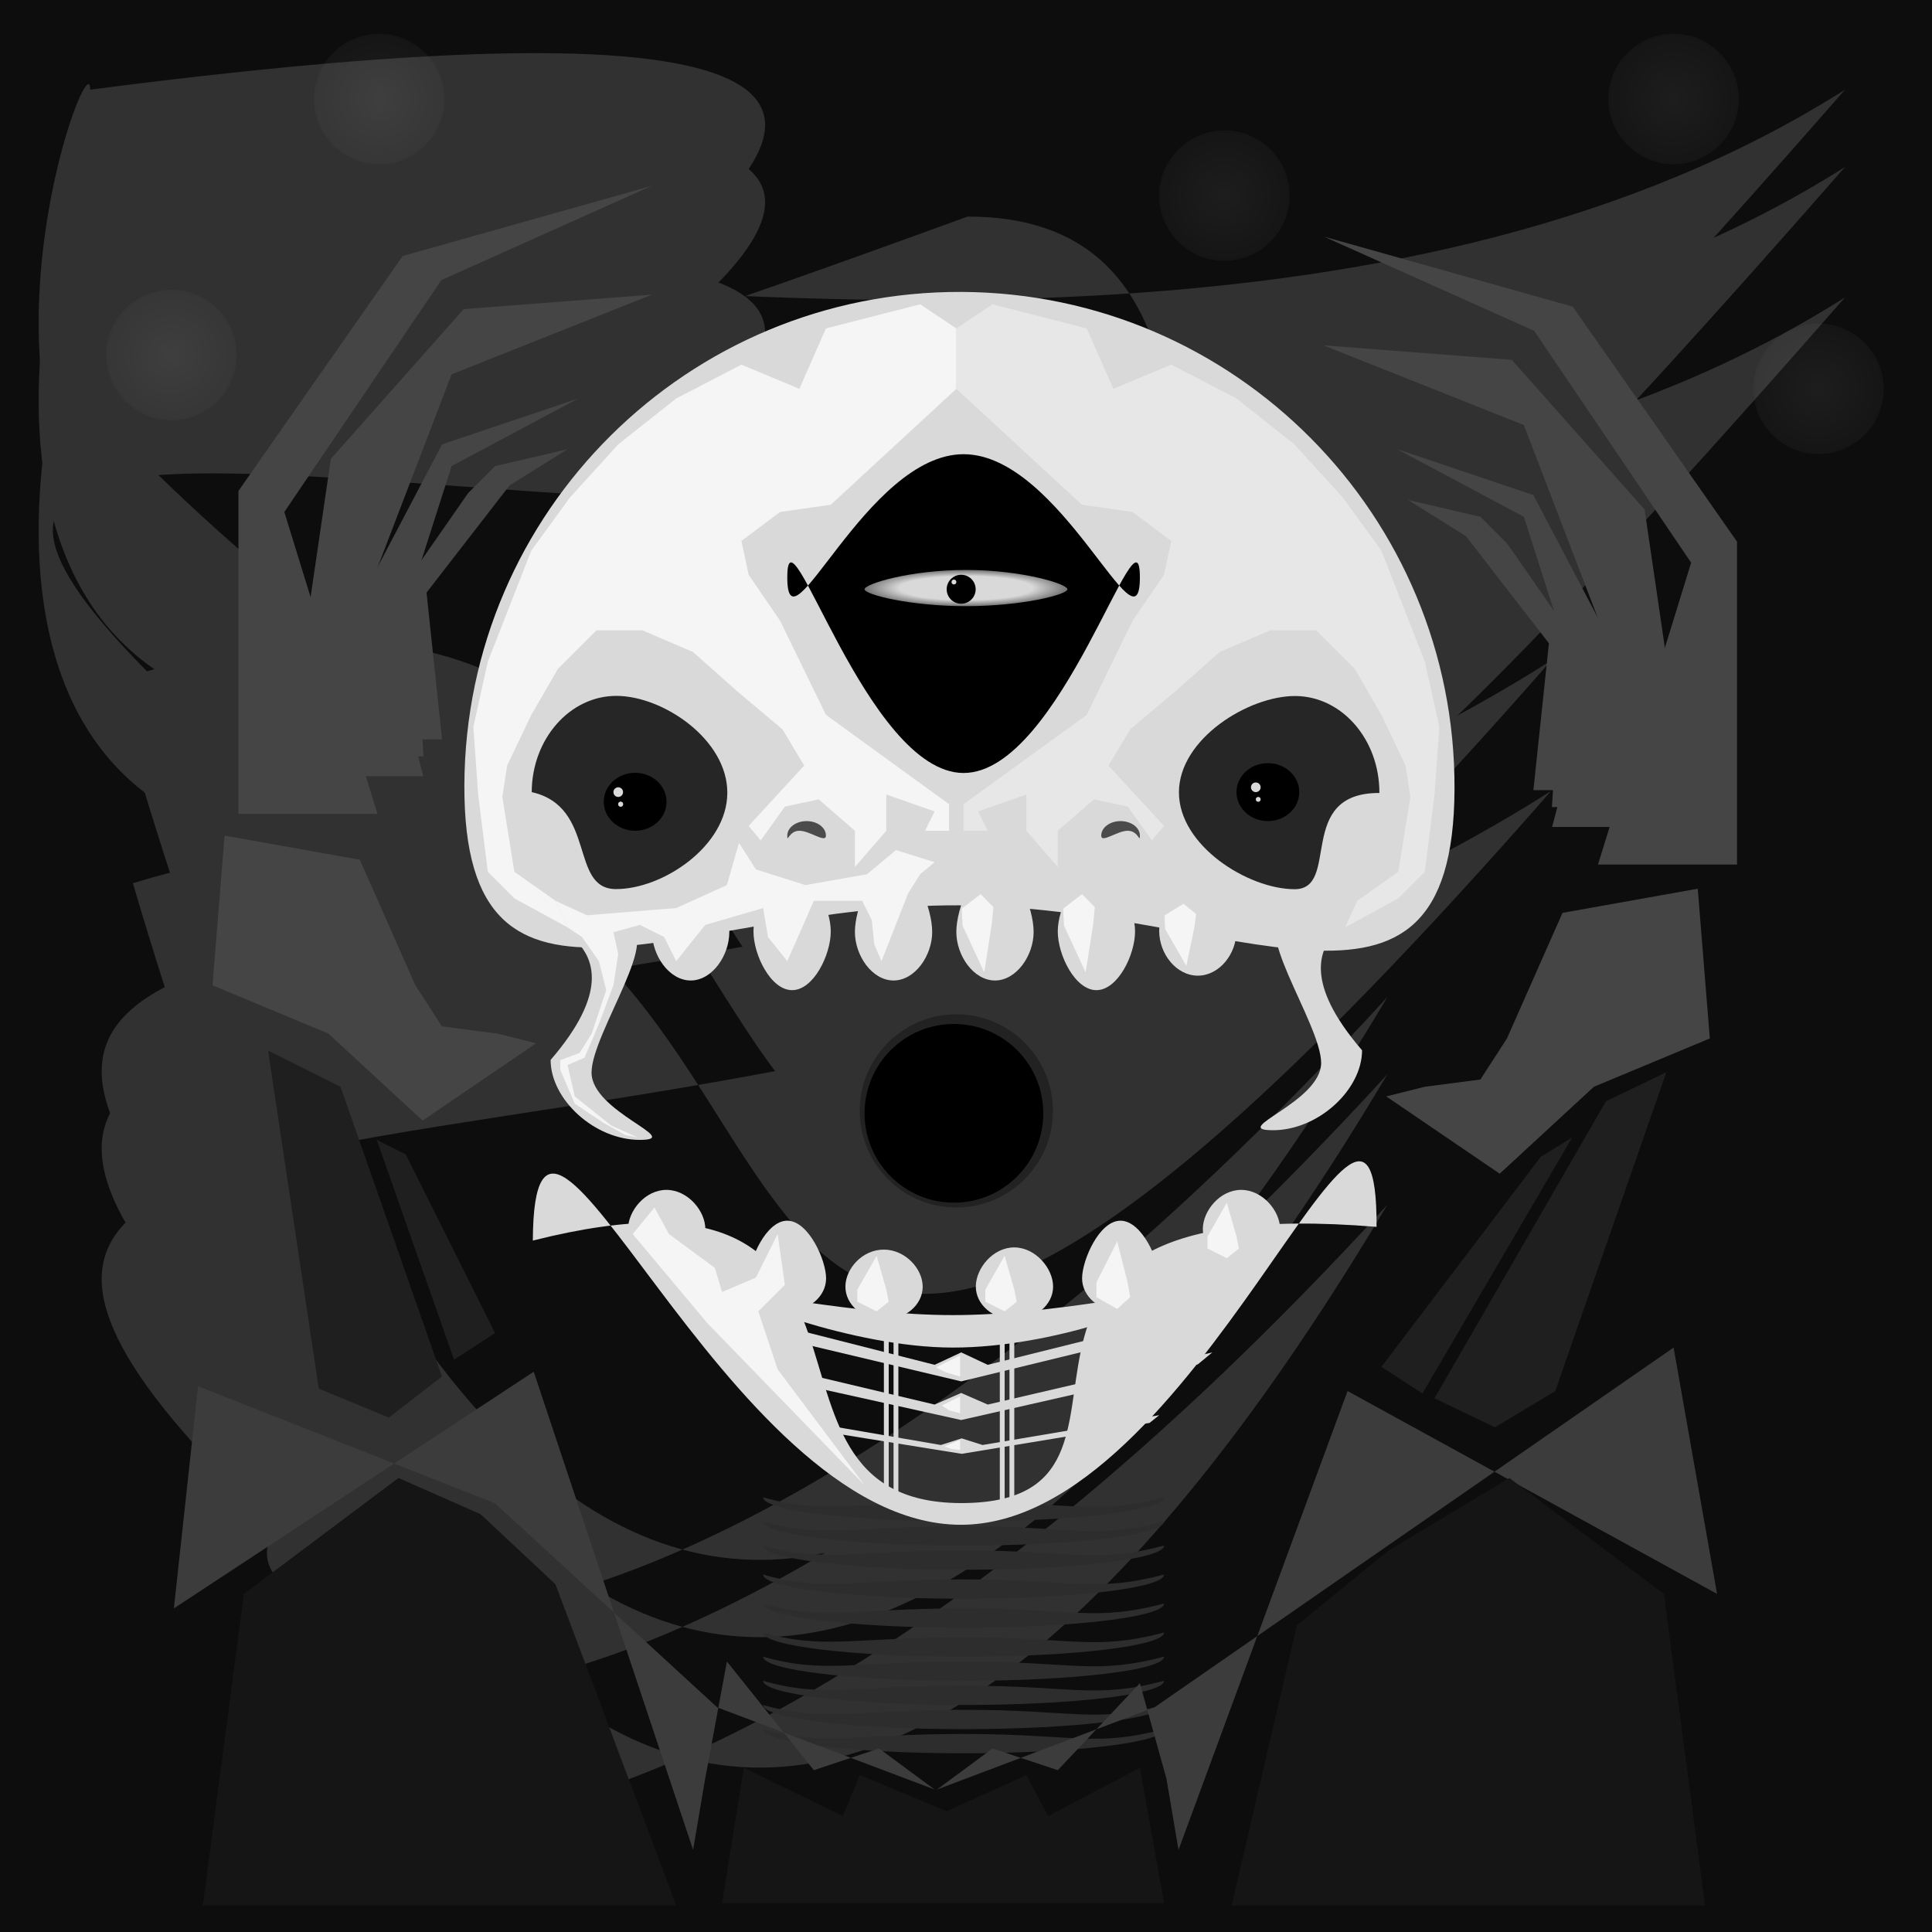 <svg width="400" height="400" viewBox="0 0 400 400" fill="none" xmlns="http://www.w3.org/2000/svg">
<rect width="400" height="400" fill="#0D0D0D"/>
<g style="mix-blend-mode:color-dodge">
<path d="M382 34.564C163.515 284.164 300.667 60.838 200.338 60.838C-42.696 149.293 348.613 -8.349 18.676 34.564C18.676 20.053 -27.645 149.293 72.684 149.293C-126.653 -13.166 205.248 146.665 382 34.564Z" fill="#313131"/>
<path d="M321.12 136.785C102.635 386.386 204.76 101.562 27.517 155.861C94.781 384.88 187.576 389.697 287.243 222.421C94.781 432.611 -5.548 321.823 94.781 321.823C-104.556 159.364 144.368 248.886 321.12 136.785Z" fill="#313131"/>
</g>
<g style="mix-blend-mode:color-dodge">
<path d="M382 18.564C163.515 268.164 300.667 44.838 200.338 44.838C-42.696 133.293 348.613 -24.349 18.676 18.564C18.676 4.054 -27.645 133.293 72.684 133.293C-126.653 -29.166 205.248 130.665 382 18.564Z" fill="#313131"/>
<path d="M321.12 120.785C102.635 370.386 204.76 85.562 27.517 139.861C94.781 368.88 187.576 373.697 287.243 206.421C94.781 416.611 -5.548 305.823 94.781 305.823C-104.556 143.364 144.368 232.886 321.12 120.785Z" fill="#313131"/>
</g>
<g style="mix-blend-mode:color-dodge">
<path d="M382 61.564C163.515 311.164 300.667 87.838 200.338 87.838C-42.696 176.293 348.613 18.651 18.676 61.564C18.676 47.053 -27.645 176.293 72.684 176.293C-126.653 13.834 205.248 173.665 382 61.564Z" fill="#313131"/>
<path d="M321.12 163.785C102.635 413.386 204.76 128.562 27.517 182.861C94.781 411.88 187.576 416.697 287.243 249.421C94.781 459.611 -5.548 348.823 94.781 348.823C-104.556 186.364 144.368 275.886 321.12 163.785Z" fill="#313131"/>
</g>
<path d="M241 310C241 312.761 222.42 315 199.5 315C176.58 315 158 312.761 158 310C170.5 313.577 176.58 311 199.5 311C222.42 311 226.5 313.797 241 310Z" fill="#2D2D2D"/>
<path d="M198.833 311.192C149.796 311.013 193.457 235.882 110.317 256.848C110.579 204.93 149.797 315.508 198.833 315.687C247.869 315.866 285.262 202.092 285 254.009C187.619 245.997 247.869 311.371 198.833 311.192Z" fill="#D9D9D9"/>
<path d="M198.538 187.438C141.929 187.196 95.901 219.108 96.144 162.499C96.387 105.89 142.474 60.197 199.082 60.44C255.691 60.682 301.385 106.769 301.142 163.378C300.899 219.987 255.147 187.681 198.538 187.438Z" fill="#D9D9D9"/>
<path d="M268 184.102C258.335 184.061 244.038 175.045 244.086 164C244.133 152.954 258.506 144.061 268.171 144.103C277.836 144.144 285.633 153.132 285.585 164.178C268.085 164.103 277.664 184.144 268 184.102Z" fill="#262626"/>
<path d="M127.5 184.075C117.835 184.033 123.573 167.058 110.086 164C110.133 152.954 118.006 144.034 127.671 144.075C137.336 144.116 150.633 153.128 150.585 164.173C150.538 175.219 137.165 184.116 127.5 184.075Z" fill="#262626"/>
<path d="M232 271.478C227.582 271.462 224.016 268.402 224.035 264.643C224.054 260.884 227.582 252.717 232 252.733C236.418 252.749 240.054 260.943 240.035 264.702C240.016 268.46 236.419 271.494 232 271.478Z" fill="#D9D9D9"/>
<path d="M257 261.27C252.582 261.253 249.016 258.193 249.034 254.435C249.053 250.676 252.582 246.336 257 246.353C261.418 246.369 265.053 250.734 265.034 254.493C265.015 258.252 261.418 261.286 257 261.27Z" fill="#D9D9D9"/>
<path d="M163 271.478C158.582 271.462 155.016 268.402 155.035 264.643C155.054 260.885 158.582 252.717 163 252.733C167.418 252.749 171.054 260.943 171.035 264.702C171.016 268.46 167.419 271.494 163 271.478Z" fill="#D9D9D9"/>
<path d="M138 261.269C133.582 261.253 130.016 258.193 130.034 254.435C130.053 250.676 133.582 246.336 138 246.353C142.418 246.369 146.053 250.734 146.034 254.493C146.015 258.252 142.418 261.286 138 261.269Z" fill="#D9D9D9"/>
<path d="M210 273.18C205.582 273.164 202.016 270.104 202.034 266.345C202.053 262.586 205.582 258.247 210 258.263C214.418 258.279 218.053 262.644 218.034 266.403C218.015 270.162 214.418 273.196 210 273.18Z" fill="#D9D9D9"/>
<path d="M183 273.209C178.582 273.193 175.015 270.132 175.034 266.374C175.053 262.615 178.581 258.701 183 258.717C187.418 258.733 191.053 262.673 191.034 266.432C191.015 270.191 187.418 273.225 183 273.209Z" fill="#D9D9D9"/>
<path d="M236 119.539C236 136.383 219.658 94.038 199.5 94.038C179.341 94.038 163 136.383 163 119.539C163 102.694 179.341 160.038 199.5 160.038C219.658 160.038 236 102.694 236 119.539Z" fill="black"/>
<path d="M151 192.941C151 197.879 147.418 203 143 203C138.582 203 135 197.879 135 192.941C135 188.003 138.582 184 143 184C147.418 184 151 188.003 151 192.941Z" fill="#D9D9D9"/>
<path d="M193 192.941C193 197.879 189.418 203 185 203C180.582 203 177 197.879 177 192.941C177 188.003 180.582 179 185 179C189.418 179 193 188.003 193 192.941Z" fill="#D9D9D9"/>
<path d="M214 192.941C214 197.879 210.418 203 206 203C201.582 203 198 197.879 198 192.941C198 188.003 201.582 179 206 179C210.418 179 214 188.003 214 192.941Z" fill="#D9D9D9"/>
<path d="M235 192.842C235 197.725 231.418 205 227 205C222.582 205 219 197.725 219 192.842C219 187.959 222.582 181 227 181C231.418 181 235 187.959 235 192.842Z" fill="#D9D9D9"/>
<path d="M256 192.727C256 197.547 252.418 202 248 202C243.582 202 240 197.547 240 192.727C240 187.907 243.582 184 248 184C252.418 184 256 187.907 256 192.727Z" fill="#D9D9D9"/>
<path d="M172 192.842C172 197.725 168.418 205 164 205C159.582 205 156 197.725 156 192.842C156 187.959 159.582 181 164 181C168.418 181 172 187.959 172 192.842Z" fill="#D9D9D9"/>
<path d="M148 271L193.5 282.571L199 280L204.5 282.571L251 271V276.143H239.5L199 286L157.5 276.143H148V271Z" fill="#D9D9D9"/>
<path d="M159 293L194.782 299.171L199.107 297.8L203.432 299.171L240 293L238 294.6L230.956 295.743L199.107 301L166.471 295.743L161 294.6L159 293Z" fill="#D9D9D9"/>
<path d="M148 280L193.5 290.8L199 288.4L204.5 290.8L251 280L248 282.471L239.5 284.8L199 294L157.5 284.8L149.5 282.471L148 280Z" fill="#D9D9D9"/>
<rect x="183" y="271" width="1" height="38" fill="#D9D9D9"/>
<rect x="185" y="272" width="1" height="38" fill="#D9D9D9"/>
<rect x="207" y="271" width="1" height="40" fill="#D9D9D9"/>
<rect x="209" y="272" width="1" height="39" fill="#D9D9D9"/>
<path d="M122.473 222.06C122.473 230.24 141.8 236 132.441 236C123.082 236 114 227.626 114 219.447C138.422 191.132 99.546 192.003 128.952 192.003C138.311 192.003 122.473 213.88 122.473 222.06Z" fill="#D9D9D9"/>
<path d="M273.527 220.06C273.527 228.24 254.2 234 263.559 234C272.918 234 282 225.626 282 217.447C257.578 189.132 296.454 190.003 267.048 190.003C257.689 190.003 273.527 211.88 273.527 220.06Z" fill="#D9D9D9"/>
<path d="M241 268.282C241 269.86 218.366 279 197.29 279C176.213 279 150.121 268.282 153.258 268.282C153.258 266.703 176.213 272.277 197.29 272.277C218.366 272.277 241 266.703 241 268.282Z" fill="#D9D9D9"/>
<path d="M171 173C171 174.657 167.709 172 165.5 172C163.291 172 163 174.657 163 173C163 171.343 164.791 170 167 170C169.209 170 171 171.343 171 173Z" fill="#4B4B4B"/>
<path d="M228 173C228 174.657 231.291 172 233.5 172C235.709 172 236 174.657 236 173C236 171.343 234.209 170 232 170C229.791 170 228 171.343 228 173Z" fill="#4B4B4B"/>
<ellipse cx="131.5" cy="166" rx="6.5" ry="6" fill="black"/>
<ellipse cx="262.5" cy="164" rx="6.5" ry="6" fill="black"/>
<circle cx="260.5" cy="165.5" r="0.5" fill="#D9D9D9"/>
<circle cx="128" cy="164" r="1" fill="#D9D9D9"/>
<circle cx="128.5" cy="166.5" r="0.5" fill="#D9D9D9"/>
<circle cx="128.5" cy="166.5" r="0.5" fill="#D9D9D9"/>
<circle cx="260" cy="163" r="1" fill="#D9D9D9"/>
<path d="M110 114L118 103L128 92L140 82.5L153.5 75.5L165.5 80.5L171 68L190.5 63L198 68V80.5L172 104.5L161.5 106L153.5 112L155 119L161.5 128.5L171 148L196.5 166.5V172H191.5L193.5 168L183.5 164.5V172L177 179.5V172L169.5 165.5L162.5 167L157.5 174L155 171L166.5 158.5L162 151L152.5 143L143.5 135L133 130.5H123.5L115.5 138.5L110 148L105 158.5L104 165L106.5 180.5L115 186.5L117.5 192L106.5 186L101 180.5L99 164.5L98 150.5L101 137L110 114Z" fill="#F5F5F5"/>
<path d="M286 114L278 103L268 92L256 82.5L242.5 75.5L230.5 80.5L225 68L205.5 63L198 68V80.5L224 104.5L234.5 106L242.5 112L241 119L234.5 128.5L225 148L199.5 166.5V172H204.5L202.5 168L212.5 164.5V172L219 179.5V172L226.5 165.5L233.5 167L238.5 174L241 171L229.5 158.5L234 151L243.5 143L252.5 135L263 130.5H272.5L280.5 138.5L286 148L291 158.5L292 165L289.5 180.5L281 186.5L278.5 192L289.5 186L295 180.5L297 164.5L298 150.5L295 137L286 114Z" fill="#E7E7E7"/>
<path d="M121.5 189.5L140 188L150.5 183.25L153 174.5L156.5 180L166.75 183.25L179.5 181L185.5 176L193.5 178.5L190.5 181L188 185L182.5 199L181 195.5L180.5 190.5L178.5 186.5H168.5L163 199L159 194L158 188L146 191.5L140 199L137.5 194L132.5 191.5L127 193L128 197.5L127 204L124 212L121 219L117.5 220.5L119 227L126.5 233L132 235.5L129.5 235L125 232.5L119 228.5L116 221.5V219.5L120 218L122.5 214L125.5 205L124 199L120.5 194L117.5 192L115 186.5L121.5 189.5Z" fill="#F5F5F5"/>
<path d="M131 255.5L135.5 250L138.5 255.5L148 262.5L149.5 267.5L156.5 264.5L161 255.5L162.5 266L157 271.5L161 283.5L179 307.5L146.5 274L131 255.5Z" fill="#F5F5F5"/>
<path d="M177.5 267L181.5 260L183.5 267L184 269.5L181.5 271.5L177.5 269.5V267Z" fill="#F5F5F5"/>
<path d="M227 265.522L231.308 257L233.462 265.522L234 268.565L231.308 271L227 268.565V265.522Z" fill="#F5F5F5"/>
<path d="M204 267L208 260L210 267L210.5 269.5L208 271.5L204 269.5V267Z" fill="#F5F5F5"/>
<path d="M199.291 191.641L203.77 201.32L205.331 191.364L205.673 187.818L203.027 185.116L199.129 188.119L199.291 191.641Z" fill="#F5F5F5"/>
<path d="M241.231 192.338L245.618 199.989L247.271 192.06L247.646 189.239L245.027 187.116L241.103 189.539L241.231 192.338Z" fill="#F5F5F5"/>
<path d="M220.291 191.641L224.77 201.32L226.331 191.364L226.673 187.818L224.027 185.116L220.129 188.119L220.291 191.641Z" fill="#F5F5F5"/>
<path d="M250 256L254 249L256 256L256.5 258.5L254 260.5L250 258.5V256Z" fill="#F5F5F5"/>
<path d="M193.782 283.109L198.782 280.609V285L195.782 284.109L193.782 283.109Z" fill="#F5F5F5"/>
<path d="M195 291L198.782 289.109V292.609L196.5 292L195 291Z" fill="#F5F5F5"/>
<path d="M195.5 299.5L198.782 298.109V300.216L197 300L195.5 299.5Z" fill="#F5F5F5"/>
<circle cx="198" cy="230" r="20" fill="#222222"/>
<circle cx="197.5" cy="230.5" r="18.5" fill="black"/>
<path d="M49.367 101.646L83.368 53L134.868 38.5L91.368 58L58.867 106L78.149 168.5H49.367V101.646Z" fill="#454545"/>
<path d="M68.5 95L96 64L135 61L93.5 77.5L77.06 120.381L87.649 160.711H58.868L63.684 127.856L68.5 95Z" fill="#454545"/>
<path d="M76.5 120.595L91.526 92L119.73 82.5L93.5 96.5L85.5 121.5L87.689 156.595H78.956L76.5 120.595Z" fill="#454545"/>
<path d="M96.917 102.095L102.5 96.5L117.5 93L105.5 100.5L88.312 122.689L91.526 153.092H82.793L84.046 120.595L96.917 102.095Z" fill="#454545"/>
<path d="M359.632 112.146L325.632 63.5L274.132 49L317.632 68.5L350.132 116.5L330.851 179H359.632V112.146Z" fill="#454545"/>
<path d="M340.5 105.5L313 74.5L274 71.5L315.5 88L331.94 130.881L321.351 171.211H350.132L345.316 138.356L340.5 105.5Z" fill="#454545"/>
<path d="M332.5 131.095L317.474 102.5L289.27 93L315.5 107L323.5 132L321.311 167.095H330.044L332.5 131.095Z" fill="#454545"/>
<path d="M312.083 112.595L306.5 107L291.5 103.5L303.5 111L320.687 133.189L317.474 163.592H326.207L324.953 131.095L312.083 112.595Z" fill="#454545"/>
<path d="M46.5 173L74.5 178L86 204L91.5 212.5L103 214L111 216L87.5 232L68 214L44 204L46.5 173Z" fill="#454545"/>
<path d="M351.5 184L323.5 189L312 215L306.5 223.5L295 225L287 227L310.5 243L330 225L354 215L351.5 184Z" fill="#454545"/>
<path d="M241 320C241 322.761 222.42 325 199.5 325C176.58 325 158 322.761 158 320C170.5 323.577 176.58 321 199.5 321C222.42 321 226.5 323.797 241 320Z" fill="#2D2D2D"/>
<path d="M241 315C241 317.761 222.42 320 199.5 320C176.58 320 158 317.761 158 315C170.5 318.577 176.58 316 199.5 316C222.42 316 226.5 318.797 241 315Z" fill="#2D2D2D"/>
<path d="M241 338C241 340.761 222.42 343 199.5 343C176.58 343 158 340.761 158 338C170.5 341.577 176.58 339 199.5 339C222.42 339 226.5 341.797 241 338Z" fill="#2D2D2D"/>
<path d="M241 358C241 360.761 222.42 363 199.5 363C176.58 363 158 360.761 158 358C170.5 361.577 176.58 359 199.5 359C222.42 359 226.5 361.797 241 358Z" fill="#2D2D2D"/>
<path d="M241 353C241 355.761 222.42 358 199.5 358C176.58 358 158 355.761 158 353C170.5 356.577 176.58 354 199.5 354C222.42 354 226.5 356.797 241 353Z" fill="#2D2D2D"/>
<path d="M241 348C241 350.761 222.42 353 199.5 353C176.58 353 158 350.761 158 348C170.5 351.577 176.58 349 199.5 349C222.42 349 226.5 351.797 241 348Z" fill="#2D2D2D"/>
<path d="M241 343C241 345.761 222.42 348 199.5 348C176.58 348 158 345.761 158 343C170.5 346.577 176.58 344 199.5 344C222.42 344 226.5 346.797 241 343Z" fill="#2D2D2D"/>
<path d="M241 332C241 334.761 222.42 337 199.5 337C176.58 337 158 334.761 158 332C170.5 335.577 176.58 333 199.5 333C222.42 333 226.5 335.797 241 332Z" fill="#2D2D2D"/>
<path d="M241 326C241 328.761 222.42 331 199.5 331C176.58 331 158 328.761 158 326C170.5 329.577 176.58 327 199.5 327C222.42 327 226.5 329.797 241 326Z" fill="#2D2D2D"/>
<g filter="url(#filter0_d_466_895)">
<path d="M41 283L102.5 307.25L148.5 349.5L193.5 366.5L182 358L168.5 362.5L150.5 340L146 364.25L143.5 379L110.5 280L36 329L41 283Z" fill="#3C3C3C"/>
</g>
<g filter="url(#filter1_d_466_895)">
<path d="M346.5 275L239 349.5L194 366.5L205.5 358L219 362.5L236 344.5L241.5 364.25L244 379L279 284L355.5 326L346.5 275Z" fill="#3C3C3C"/>
</g>
<path d="M50.5 330L82.5 306L99.5 313.5L115 328L140 394.5H42L50.5 330Z" fill="#151515"/>
<path d="M344.5 330L312.5 306L287.5 321L268.5 336.5L255 394.5H353L344.5 330Z" fill="#151515"/>
<path d="M154 366L174.5 376L178 367.5L196 375L212.5 367.5L217 376L236 366L241 394H149.5L154 366Z" fill="#151515"/>
<path d="M55.5 217.5L70.5 225L91.5 285L80.5 293.5L66 287.5L55.5 217.5Z" fill="#1F1F1F"/>
<path d="M345 222L332.5 228L297 289.5L309.5 295.5L322 288L345 222Z" fill="#1F1F1F"/>
<path d="M78 236L84 239L102.5 276L94 281.5L78 236Z" fill="#1F1F1F"/>
<path d="M325.5 235.5L319 239.5L286 283L294.5 288.5L325.5 235.5Z" fill="#1F1F1F"/>
<path d="M221 122C221 123.105 211.598 125.5 200 125.5C188.402 125.5 179 123.105 179 122C179 120.895 188.402 118 200 118C211.598 118 221 120.895 221 122Z" fill="url(#paint0_radial_466_895)"/>
<circle cx="199" cy="122" r="3" fill="black"/>
<circle cx="197.5" cy="120.5" r="0.5" fill="#D9D9D9"/>
<circle cx="35.5" cy="73.5" r="13.5" fill="url(#paint1_radial_466_895)" fill-opacity="0.08"/>
<circle cx="346.5" cy="20.5" r="13.5" fill="url(#paint2_radial_466_895)" fill-opacity="0.08"/>
<circle cx="376.5" cy="80.5" r="13.5" fill="url(#paint3_radial_466_895)" fill-opacity="0.08"/>
<circle cx="253.5" cy="40.5" r="13.5" fill="url(#paint4_radial_466_895)" fill-opacity="0.08"/>
<circle cx="78.5" cy="20.5" r="13.5" fill="url(#paint5_radial_466_895)" fill-opacity="0.08"/>
<defs>
<filter id="filter0_d_466_895" x="32" y="280" width="165.5" height="107" filterUnits="userSpaceOnUse" color-interpolation-filters="sRGB">
<feFlood flood-opacity="0" result="BackgroundImageFix"/>
<feColorMatrix in="SourceAlpha" type="matrix" values="0 0 0 0 0 0 0 0 0 0 0 0 0 0 0 0 0 0 127 0" result="hardAlpha"/>
<feOffset dy="4"/>
<feGaussianBlur stdDeviation="2"/>
<feComposite in2="hardAlpha" operator="out"/>
<feColorMatrix type="matrix" values="0 0 0 0 0 0 0 0 0 0 0 0 0 0 0 0 0 0 0.25 0"/>
<feBlend mode="normal" in2="BackgroundImageFix" result="effect1_dropShadow_466_895"/>
<feBlend mode="normal" in="SourceGraphic" in2="effect1_dropShadow_466_895" result="shape"/>
</filter>
<filter id="filter1_d_466_895" x="190" y="275" width="169.5" height="112" filterUnits="userSpaceOnUse" color-interpolation-filters="sRGB">
<feFlood flood-opacity="0" result="BackgroundImageFix"/>
<feColorMatrix in="SourceAlpha" type="matrix" values="0 0 0 0 0 0 0 0 0 0 0 0 0 0 0 0 0 0 127 0" result="hardAlpha"/>
<feOffset dy="4"/>
<feGaussianBlur stdDeviation="2"/>
<feComposite in2="hardAlpha" operator="out"/>
<feColorMatrix type="matrix" values="0 0 0 0 0 0 0 0 0 0 0 0 0 0 0 0 0 0 0.25 0"/>
<feBlend mode="normal" in2="BackgroundImageFix" result="effect1_dropShadow_466_895"/>
<feBlend mode="normal" in="SourceGraphic" in2="effect1_dropShadow_466_895" result="shape"/>
</filter>
<radialGradient id="paint0_radial_466_895" cx="0" cy="0" r="1" gradientUnits="userSpaceOnUse" gradientTransform="translate(200 121.75) scale(21 3.75)">
<stop offset="0.655" stop-color="#D9D9D9"/>
<stop offset="1" stop-color="#737373"/>
</radialGradient>
<radialGradient id="paint1_radial_466_895" cx="0" cy="0" r="1" gradientUnits="userSpaceOnUse" gradientTransform="translate(35.5 73.5) rotate(90) scale(13.5)">
<stop stop-color="#D9D9D9"/>
<stop offset="1" stop-color="#737373"/>
</radialGradient>
<radialGradient id="paint2_radial_466_895" cx="0" cy="0" r="1" gradientUnits="userSpaceOnUse" gradientTransform="translate(346.5 20.5) rotate(90) scale(13.5)">
<stop stop-color="#D9D9D9"/>
<stop offset="1" stop-color="#737373"/>
</radialGradient>
<radialGradient id="paint3_radial_466_895" cx="0" cy="0" r="1" gradientUnits="userSpaceOnUse" gradientTransform="translate(376.5 80.5) rotate(90) scale(13.5)">
<stop stop-color="#D9D9D9"/>
<stop offset="1" stop-color="#737373"/>
</radialGradient>
<radialGradient id="paint4_radial_466_895" cx="0" cy="0" r="1" gradientUnits="userSpaceOnUse" gradientTransform="translate(253.5 40.5) rotate(90) scale(13.5)">
<stop stop-color="#D9D9D9"/>
<stop offset="1" stop-color="#737373"/>
</radialGradient>
<radialGradient id="paint5_radial_466_895" cx="0" cy="0" r="1" gradientUnits="userSpaceOnUse" gradientTransform="translate(78.5 20.5) rotate(90) scale(13.5)">
<stop stop-color="#D9D9D9"/>
<stop offset="1" stop-color="#737373"/>
</radialGradient>
</defs>
</svg>
